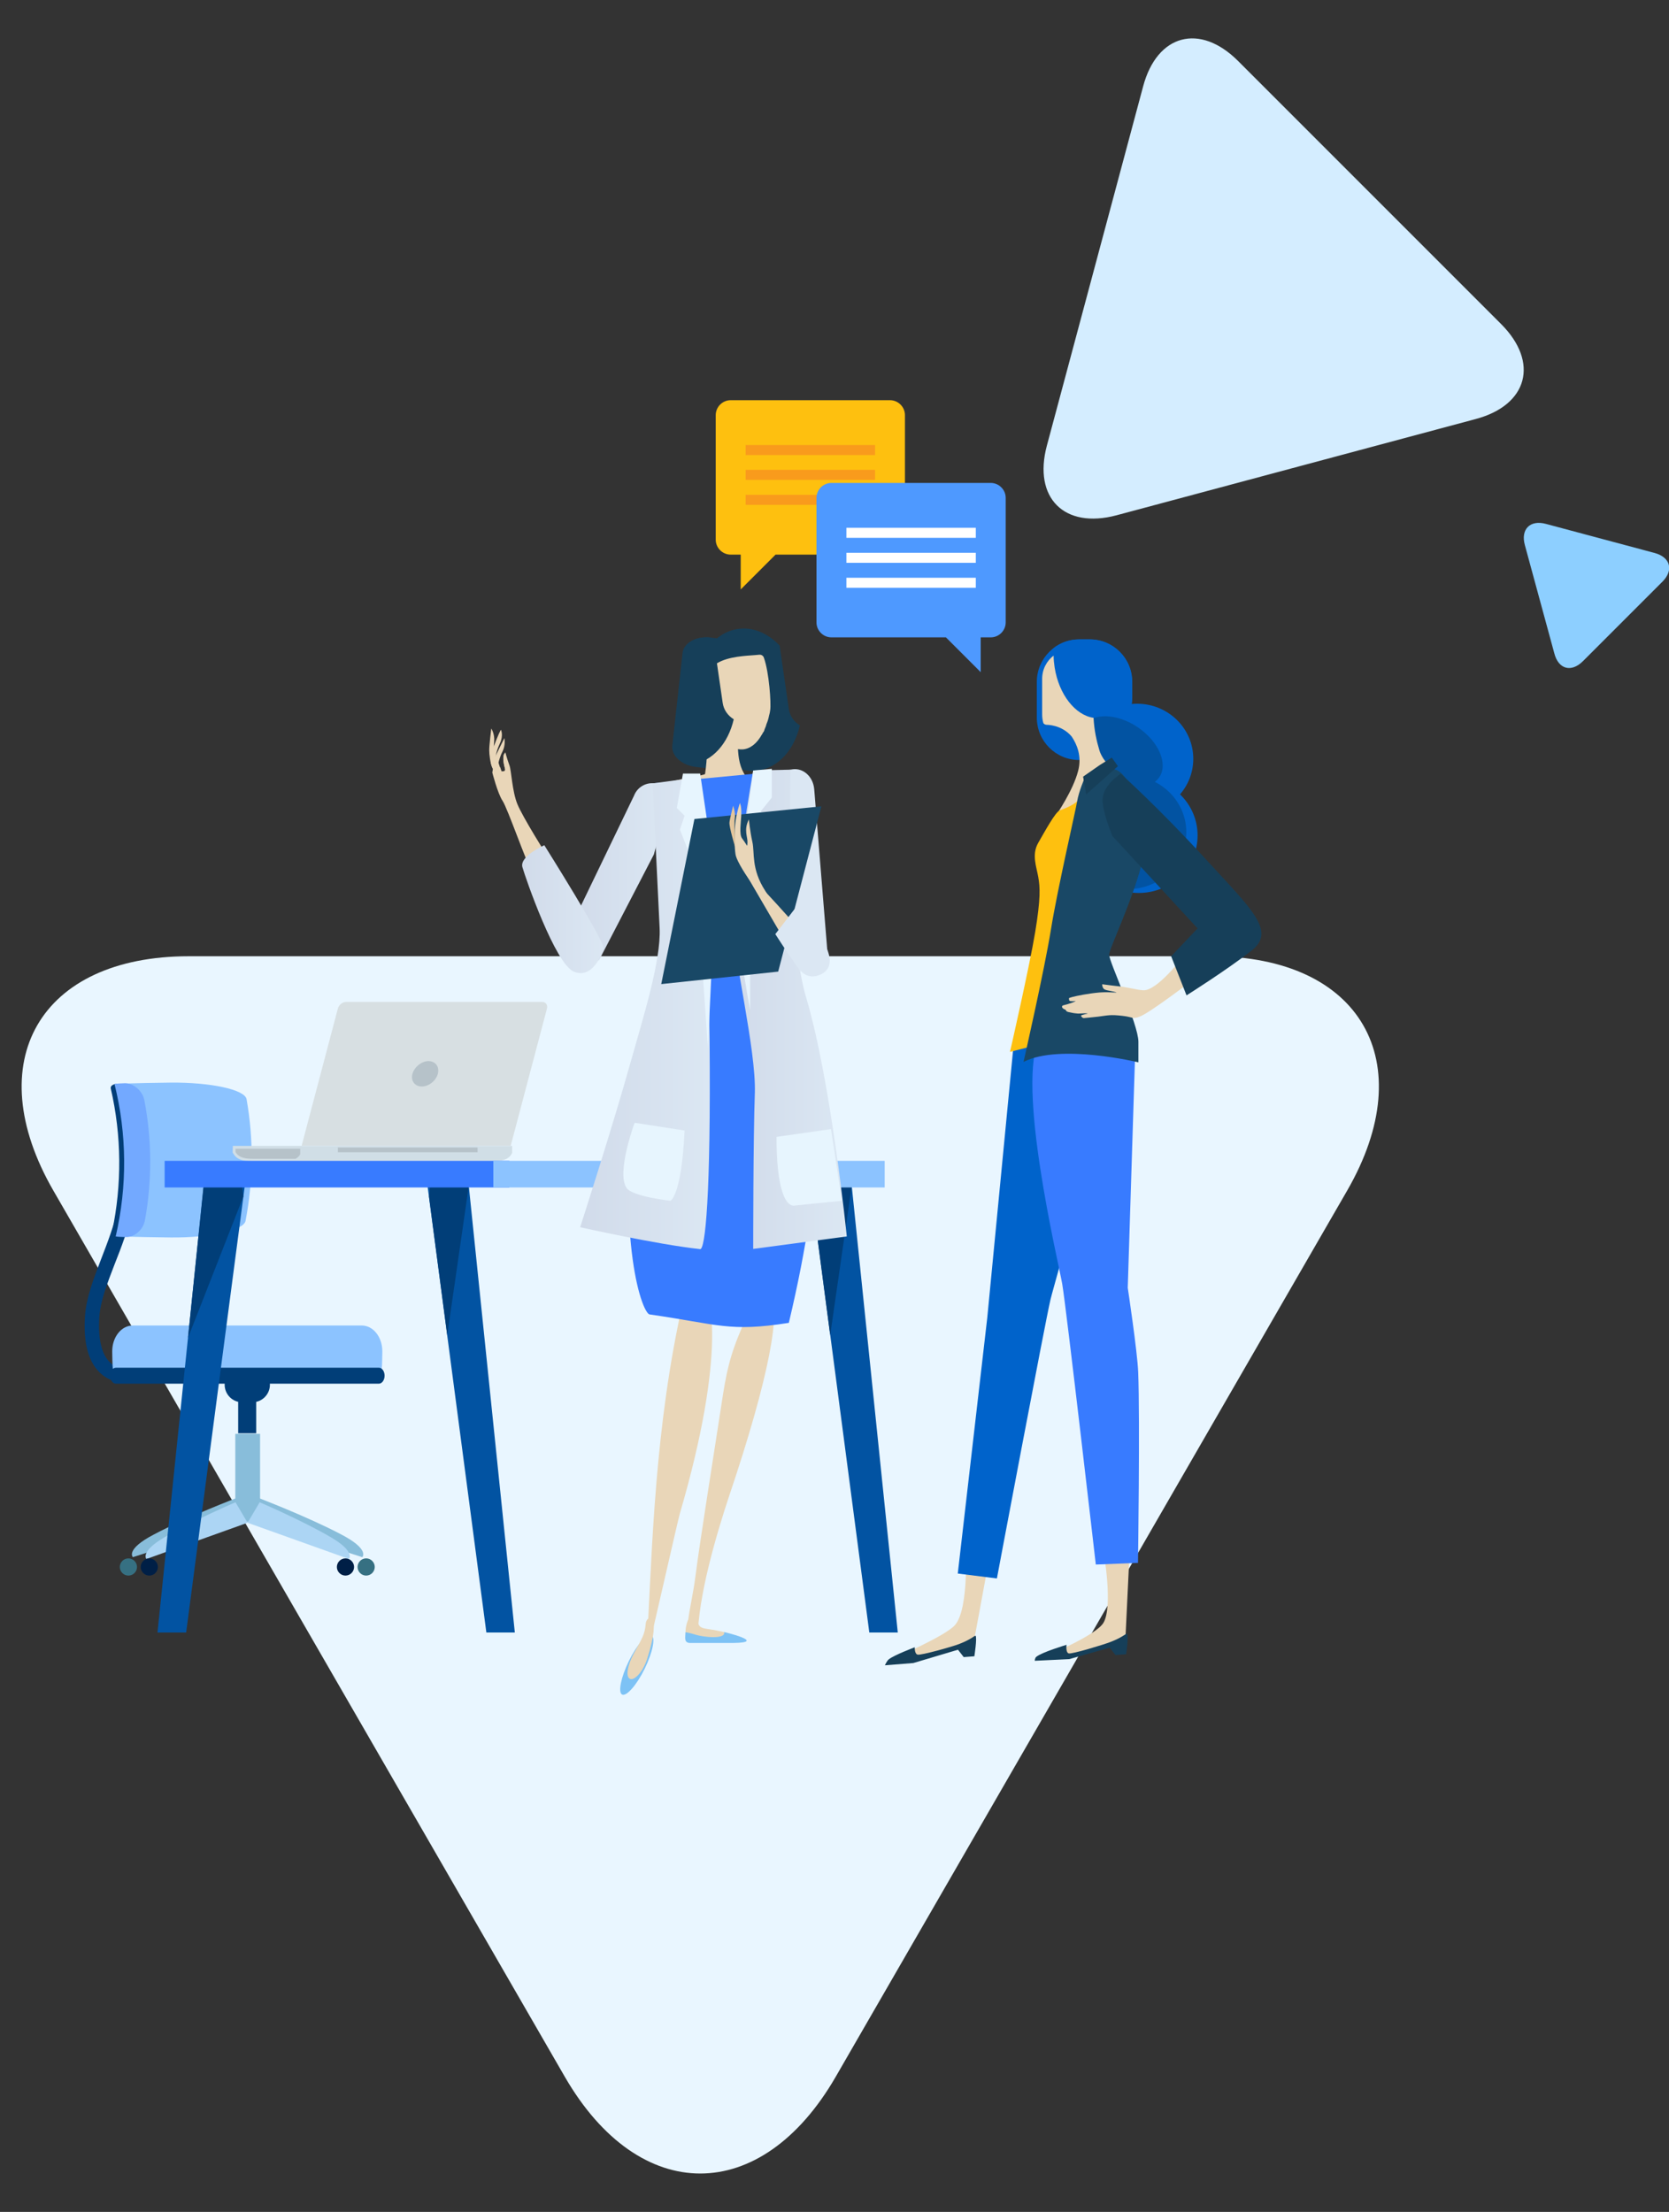 <?xml version="1.0" encoding="utf-8"?>
<!-- Generator: Adobe Illustrator 23.0.2, SVG Export Plug-In . SVG Version: 6.00 Build 0)  -->
<svg version="1.1" id="Layer_1" xmlns="http://www.w3.org/2000/svg" xmlns:xlink="http://www.w3.org/1999/xlink" x="0px" y="0px"
	 width="815px" height="1080px" viewBox="0 0 815 1080" style="enable-background:new 0 0 815 1080;" xml:space="preserve">
<rect x="0" y="0" width="815" height="1080" fill="#333333" stroke="none"/>
<style type="text/css">
	.st0{fill:#E9F6FF;}
	.st1{fill:#013E78;}
	.st2{fill:#88BDDA;}
	.st3{fill:#ACD5F4;}
	.st4{fill:#001F46;}
	.st5{fill:#367082;}
	.st6{fill:#8CC3FF;}
	.st7{fill:#73A9FF;}
	.st8{fill:#D0DEE6;}
	.st9{fill:#B6C2C9;}
	.st10{fill:#D7DFE2;}
	.st11{fill:#0253A2;}
	.st12{fill:#387BFF;}
	.st13{fill:#E9D6B8;}
	.st14{fill:#7DC2F5;}
	.st15{fill:#163F59;}
	.st16{fill:#DBE7F3;}
	.st17{fill:url(#SVGID_1_);}
	.st18{fill:url(#SVGID_2_);}
	.st19{fill:#E7F5FE;}
	.st20{fill:url(#SVGID_3_);}
	.st21{fill:#194866;}
	.st22{fill:#E2C59C;}
	.st23{fill:url(#SVGID_4_);}
	.st24{fill:#D4EDFF;}
	.st25{fill:#8DCFFF;}
	.st26{fill:none;}
	.st27{fill:#0063CB;}
	.st28{fill:#FEC00F;}
	.st29{fill:#F99B1C;}
	.st30{fill:#4E99FF;}
	.st31{fill:#FFFFFF;}
</style>
<g>
	<path class="st0" d="M408.1,1014c-36.4,63-95.9,63-132.3,0L26.1,581.4c-36.4-63-6.6-114.5,66.1-114.5l499.5,0
		c72.7,0,102.5,51.5,66.1,114.5L408.1,1014z"/>
	<g>
		<g>
			<g>
				<path class="st1" d="M61.6,675.2c-3.1,0-8-0.7-12.2-4.4c-6.1-5.3-8.8-14.8-7.9-28.2c0.6-9,4.2-18.2,7.9-27.9
					c6.3-16.3,13.5-34.8,9.8-59.2l7-1.1c4,26.3-3.8,46.6-10.2,62.8c-3.7,9.6-6.9,17.8-7.5,25.8c-0.7,10.9,1.2,18.6,5.4,22.4
					c4.1,3.6,9.1,2.7,9.3,2.6l1.4,6.9C64.6,675,63.4,675.2,61.6,675.2z"/>
			</g>
			<g>
				<g>
					<path class="st2" d="M115.8,731.3l6.9,10.5l-57.8,18.5c0,0-3.9-3.7,10.3-11.1C91.7,740.5,115.8,731.3,115.8,731.3z"/>
					<path class="st2" d="M126,731.3l-6.9,10.5l57.8,18.5c0,0,3.9-3.7-10.3-11.1C150.1,740.5,126,731.3,126,731.3z"/>
				</g>
				<rect x="114.9" y="700.1" class="st2" width="12.1" height="43"/>
				<g>
					<path class="st3" d="M115,733.5l5.9,10l-49.4,17.7c0,0-3.3-3.5,8.8-10.6C94.4,742.3,115,733.5,115,733.5z"/>
					<path class="st3" d="M126.8,733.5l-5.9,10l49.5,17.7c0,0,3.3-3.5-8.8-10.6C147.4,742.3,126.8,733.5,126.8,733.5z"/>
				</g>
				<path class="st4" d="M77.1,765.1c0,2.3-1.9,4.2-4.2,4.2c-2.3,0-4.2-1.9-4.2-4.2c0-2.3,1.9-4.2,4.2-4.2
					C75.2,760.9,77.1,762.8,77.1,765.1z"/>
				<path class="st4" d="M172.9,765.1c0,2.3-1.9,4.2-4.2,4.2c-2.3,0-4.2-1.9-4.2-4.2c0-2.3,1.9-4.2,4.2-4.2
					C171,760.9,172.9,762.8,172.9,765.1z"/>
				<path class="st5" d="M66.9,765.1c0,2.3-1.9,4.2-4.2,4.2c-2.3,0-4.2-1.9-4.2-4.2c0-2.3,1.9-4.2,4.2-4.2
					C65,760.9,66.9,762.8,66.9,765.1z"/>
				<path class="st5" d="M183,765.1c0,2.3-1.9,4.2-4.2,4.2c-2.3,0-4.2-1.9-4.2-4.2c0-2.3,1.9-4.2,4.2-4.2
					C181.1,760.9,183,762.8,183,765.1z"/>
			</g>
			<rect x="116.3" y="684.3" class="st1" width="8.8" height="15.5"/>
			<path class="st1" d="M131.8,676.1c0,4.8-3.9,8.6-8.6,8.6h-4.9c-4.8,0-8.6-3.9-8.6-8.6l0,0c0-4.8,3.9-8.6,8.6-8.6h4.9
				C127.9,667.5,131.8,671.4,131.8,676.1L131.8,676.1z"/>
			<path class="st6" d="M186.4,668.3c0.2-1,0.3-7.4,0.3-8.5c0-7-4.5-12.6-10-12.6H64.8c-5.5,0-10,5.6-10,12.6c0,1.1,0.1,7.4,0.3,8.5
				H186.4z"/>
			<path class="st1" d="M53.8,671.7c0,2.1,1.2,3.9,2.8,3.9H185c1.5,0,2.8-1.7,2.8-3.9l0,0c0-2.1-1.2-3.9-2.8-3.9H56.6
				C55,667.8,53.8,669.5,53.8,671.7L53.8,671.7z"/>
			<g>
				<path class="st6" d="M60,603.7c2.8,0.2,20.3,0.5,23.3,0.5c19.2,0.2,35.7-3.4,36.6-8.1c3.8-19.6,4-39.8,0.5-59.4
					c-0.8-4.7-17.6-8.3-37.2-8.1c-3.1,0-21,0.3-23.8,0.6C65.5,553.7,65.7,579.2,60,603.7z"/>
				<path class="st1" d="M57.4,529.2c-2.1,0-3.6,1-3.3,2.3c5.3,23,5.5,46.9,0.6,70c-0.3,1.2,1.2,2.3,3.3,2.3l0,0c2.1,0,4-1,4.3-2.2
					c5-23.1,4.9-47-0.5-70.1C61.5,530.1,59.6,529.2,57.4,529.2L57.4,529.2z"/>
				<path class="st7" d="M56.5,603.7c0.6,0.2,4.4,0.3,5,0.3c4.2,0.1,8.5-3.6,9.3-8.3c3.5-19.3,3.4-39.2-0.3-58.5
					c-0.9-4.6-5.3-8.3-9.5-8.3c-0.7,0-4.5,0.2-5.1,0.3C62,553.7,62.2,579.2,56.5,603.7z"/>
			</g>
		</g>
		<g>
			<path class="st8" d="M113.7,562.9c0,0,0-0.1-0.1-0.1l0.1-3.3h136.4v3.3c0,0,0,0.1,0,0.1l-0.3,0.6c-1.8,2.9-4.9,3.4-8.5,3.4H122.6
				c-3.6,0-6.7-0.5-8.5-3.4L113.7,562.9z"/>
			<path class="st9" d="M146.6,563.5C146.6,563.5,146.6,563.5,146.6,563.5l-0.3,0.6c-0.5,0.7-1.2,1.3-2,1.7h-20.7
				c-3.5,0-6.5-0.4-8.2-2.7l-0.3-0.5c0,0,0-0.1-0.1-0.1l0-1.6h31.6V563.5z"/>
			<g>
				<rect x="165" y="560.3" class="st9" width="68.2" height="2.3"/>
			</g>
			<g>
				<path class="st10" d="M147.3,559.4l17.7-67c0.5-1.8,2.3-3.2,4-3.2h95.7c1.8,0,2.8,1.4,2.4,3.2l-17.7,67H147.3z"/>
				<path class="st9" d="M201.4,524.3c-0.9,3.4,1.1,6.2,4.6,6.2c3.4,0,6.9-2.8,7.8-6.2c0.9-3.4-1.1-6.2-4.6-6.2
					C205.9,518.1,202.4,520.9,201.4,524.3z"/>
			</g>
		</g>
		<g>
			<polygon class="st11" points="424.5,797.1 438.4,797.1 415.4,574 395.2,574 			"/>
			<polygon class="st1" points="396.5,584.3 405.4,651.9 415.9,579.1 415.4,574 397.7,574 			"/>
			<polygon class="st11" points="237.5,797.1 251.4,797.1 228.4,574 208.1,574 			"/>
			<polygon class="st1" points="209.5,584.3 218.4,651.9 228.9,579.1 228.4,574 210.7,574 			"/>
			<polygon class="st11" points="90.9,797.1 76.9,797.1 100,574 120.2,574 			"/>
			<polygon class="st1" points="118.8,584.3 91.8,653.2 99.4,579.1 100,574 117.6,574 			"/>
			<rect x="80.4" y="566.8" class="st12" width="168.3" height="13"/>
			<rect x="240.9" y="566.8" class="st6" width="191.1" height="13"/>
		</g>
	</g>
	<g>
		<path class="st13" d="M375.4,633.2c-2.2-1.4-9.7,7-12.9,14.5c-6.3,14.6-7.9,22.6-10.3,38.7c-3.9,25.5-10.4,65.9-12.6,83.2
			c-1.9,15.5-8.2,33.9,1.1,31.3c-0.1-21.3,9.7-53.4,15.3-70.3C375.5,672.9,382.2,637.3,375.4,633.2z"/>
		<path class="st13" d="M331.1,646.9c0.8-4.1,1.7-8.1,2.5-12.1c2.9-5.8,5.4-8.8,7.3-8.4c7.3,1.7,13.9,34.6-9,112.9
			c-1.1,3.9-16.5,72.1-16.4,70.4C318.2,766,318.8,707.5,331.1,646.9z"/>
		<path class="st14" d="M314.8,814.8c-3.9,8-8.9,13.6-11,12.6c-2.1-1-0.6-8.4,3.3-16.4c3.9-8,8.9-13.6,11-12.6
			C320.2,799.5,318.7,806.8,314.8,814.8z"/>
		<path class="st13" d="M316,810c-2,6.3-6.3,10.8-8.4,9.7c-2.1-1-1.3-6.4,1.8-12.2c4-7.3,5.5-9.4,5.9-14.6
			C315.6,788.1,323.6,786.5,316,810z"/>
		<path class="st13" d="M356.9,797.9c0,0-2.1-0.9-8-2c-3.4-0.6-6-0.6-7.2-1.9c-2-2.1-0.9-7.2-1.9-7c-4.8,1.1-6.5,12.4-3.7,13.8
			c2.8,1.4,18.8-0.5,20.1-0.6C357.5,800.1,357.3,797.6,356.9,797.9z"/>
		<path class="st14" d="M353.6,796.9c0.9,3.8-10.8,2.3-13.8,1.3c-2.9-0.9-4.7-1.2-4.7-1.2c-0.1,0-0.2,0-0.4,0c0,0.1,0,0.2,0,0.3
			c0,2.1-0.9,4.9,2.4,4.9H358C375.1,802,353.6,796.8,353.6,796.9z"/>
		<path class="st15" d="M385.2,346.2l-4.5-31c-5.7-6-13-9.2-20.4-8.1c-14.3,2.1-23.7,19.2-20.9,38.3c2.8,19.1,16.6,32.9,30.9,30.8
			c10-1.5,17.6-10.3,20.3-22C387.7,352.4,385.7,349.6,385.2,346.2z"/>
		<path class="st15" d="M328.3,364.1c-0.5,5,4.7,9.6,11.7,10.4l15.9,1.8c7,0.8,13.1-2.6,13.6-7.6l5-45.2c0.6-5-4.7-9.6-11.7-10.4
			l-15.9-1.8c-7-0.8-13.1,2.6-13.6,7.6L328.3,364.1z"/>
		<path class="st13" d="M369.9,383.5c9.5,4.1,14.2,2.8,7,5.9c-3.5,4.3-47.9-1.7-50.3-7.2c-0.4-0.9,17.6-3.6,17.7-4.3
			c1.1-8,1.5-14.7-0.7-23.7c0.1-0.7,0.6-1.3,1.2-1.2c3.4,0.1,6.8,0.1,10.1,0.2c0.6,0,7.2,1.5,5.7,4.7
			C359.9,366.6,359.9,379.2,369.9,383.5z"/>
		<path class="st13" d="M372.9,357.3c0.2-0.3,0.3-0.6,0.4-1c0-0.1,0.1-0.2,0.1-0.3c0.2-0.4,0.3-0.8,0.5-1.2c0-0.1,0.1-0.2,0.1-0.3
			c0.1-0.3,0.2-0.6,0.3-1c0.1-0.2,0.1-0.4,0.2-0.5c0.1-0.3,0.2-0.6,0.3-0.8c0.1-0.2,0.1-0.4,0.2-0.6c0.1-0.4,0.2-0.7,0.3-1.1
			c0.1-0.3,0.1-0.6,0.2-0.9c0.1-0.3,0.1-0.5,0.2-0.8c0.1-0.3,0.1-0.5,0.2-0.8c0-0.2,0.1-0.5,0.1-0.7c0-0.2,0.1-0.4,0.1-0.6
			c0,0,0,0,0,0c0.5-3.2-0.5-18.4-3.1-25.6c-0.3-0.9-1.2-1.6-2.5-1.4c-7.8,0.9-31.6-0.2-25.4,21.4v0c0,0.1,0.4,1.9,0.5,2.8
			c0,0.1,0,0.1,0.1,0.2c0.2,0.9,0.4,1.7,0.6,2.5c0,0.1,0,0.1,0,0.2c0.2,0.8,0.5,1.7,0.7,2.5c0,0,0,0.1,0,0.1
			c3.4,10.2,9.4,17,15.7,16.5c3.7-0.3,6.9-2.9,9.3-7.2c0,0,0,0,0,0c0,0,0-0.1,0.1-0.1c0.2-0.3,0.4-0.7,0.5-1
			C372.8,357.5,372.9,357.4,372.9,357.3z"/>
		<path class="st13" d="M242.9,375.5c0,0-1.7,0.8-2.4-0.5c-1.1-2.1-1.6-6.8-1.6-8.5c-0.1-1.9,1-10.8,1-10.8s1.8,2.8,1.4,6.4
			C240.7,367.3,242.9,375.5,242.9,375.5z"/>
		<path class="st13" d="M242.8,374.2c-1.5-3.1-0.7-6.9,1.3-11.2c1.9-4.1,0.5-6.7,0.5-6.7s-1.5,2.5-3.8,9.2c-0.6,1.9-1.2,4-1.2,5.9
			C239.8,377.4,246.6,382.1,242.8,374.2z"/>
		<path class="st13" d="M306.4,411.7c-8.6,6.4-16.3,28.8-22.2,43c-3.3,8-2.1,14.1-2.1,14.1s2.9,18.8,25.3-32.4
			C312.9,423.6,309.6,409.3,306.4,411.7z"/>
		<path class="st13" d="M242.8,370.5l-1.4,0.9l-1,5.8c0,0,2.6,10.2,5,13.8c2.4,3.5,12,31.2,13.5,32.4c2.8,2.2,8.4-5.3,8.4-5.3
			s-12.2-19.3-14.7-25.6c-2.5-6.2-2.9-16.3-3.8-18.7c-1.5-4.2-2-6.4-2-6.4s-2.1,1.1-0.2,7.9c0.5,1.8-1.8,1.4-1.8,1.4L242.8,370.5z"
			/>
		<polygon class="st12" points="322.6,444.1 381.8,443.6 389.1,375.8 318.7,382.5 		"/>
		<path class="st12" d="M385.2,645.9c-29.1,4.6-34.4,0.7-67.9-4.1c-3.2,0.1-16.7-32.5-7.2-118.5c2-17.7,15.4-31.9,12.3-80
			c19.9-0.4,39.8-0.8,59.7-1.2C374.2,485.9,421.6,492.7,385.2,645.9z"/>
		<path class="st16" d="M387.2,461.8l-8.4-59.4l2-24c1.4-1.4,3.2-2.3,5.1-2.6l1.3-0.2c5.2-0.6,9.9,3.7,10.4,9.8l6.6,81.3
			L387.2,461.8z"/>
		
			<linearGradient id="SVGID_1_" gradientUnits="userSpaceOnUse" x1="605.394" y1="425.737" x2="651.881" y2="425.737" gradientTransform="matrix(1 0 0 1 -324.383 -4.000000e-04)">
			<stop  offset="0" style="stop-color:#D1DBEA"/>
			<stop  offset="1" style="stop-color:#DBE7F3"/>
		</linearGradient>
		<path class="st17" d="M292.4,469.1l26.9-51.9l8.2-30.3c-1.1-1.5-2.6-2.7-4.4-3.4l-1.3-0.5c-4.9-1.8-10.3,0.6-12.2,5.5L281,447.8
			L292.4,469.1z"/>
		<path class="st13" d="M242.4,377.9c0,0-1.6-5.2-0.8-7.7c0.6-1.8,4.7-9.8,4.7-9.8s0.7,3.3-0.9,6.5
			C243,371.5,242.4,377.9,242.4,377.9z"/>
		<path class="st13" d="M244.9,376.6c0,0,1.5,0.3,2-0.1c0,0.5-0.1,1-0.1,1.4c-0.1,0.9,0.4,7,0.4,7s-1.2-4.3-1.8-5.5
			c-0.4-0.7-0.8-2.6-1.2-4.1c0-0.2,0-0.5,0-0.9L244.9,376.6z"/>
		<path class="st13" d="M246.6,375.2c-1.3-4.5-0.8-6.5-0.3-7.3c0.3,1.1,0.8,2.8,1.7,5.2c0.3,0.9,0.6,2.6,0.9,4.9
			c0.1,0.4-1.5,0.8-2.2,4.5c-0.1,0.7-1.3-3.3-1.5-5.7C245.8,376.7,247,376.6,246.6,375.2z"/>
		<path class="st15" d="M358.3,351.2c-2.9-1.8-4.9-4.6-5.4-8l-4.5-31c-0.3-0.3-0.6-0.5-0.8-0.8l-0.5-0.1c-7-0.8-13.1,2.6-13.6,7.6
			l-5,45.2c-0.4,3.8,2.6,7.4,7.2,9.3c0.8,0,1.6-0.1,2.4-0.2C348,371.7,355.6,362.9,358.3,351.2z"/>
		
			<linearGradient id="SVGID_2_" gradientUnits="userSpaceOnUse" x1="682.27" y1="492.868" x2="737.839" y2="492.868" gradientTransform="matrix(1 0 0 1 -324.383 -4.000000e-04)">
			<stop  offset="0" style="stop-color:#D1DBEA"/>
			<stop  offset="1" style="stop-color:#DBE7F3"/>
		</linearGradient>
		<path class="st18" d="M386,375.8l-18.2,0.4c0,0-9.9,57.1-9.9,73.8c0,16.7,11.4,62.4,10.7,83.7c-0.8,21.3-0.8,76.1-0.8,76.1
			l45.7-6.1c0,0-7.6-75.4-19.8-116.5C383.9,454.5,386,375.8,386,375.8z"/>
		<path class="st19" d="M367.8,376.2l9.1-0.8l0,14l-5.3,6.6l2.3,6.8l-7.6,30.4v60.1c0,0-9.9-53.3-6.8-63.9
			C362.5,418.8,367.8,376.2,367.8,376.2z"/>
		
			<linearGradient id="SVGID_3_" gradientUnits="userSpaceOnUse" x1="607.677" y1="494.951" x2="670.976" y2="494.951" gradientTransform="matrix(1 0 0 1 -324.383 -4.000000e-04)">
			<stop  offset="0" style="stop-color:#D1DBEA"/>
			<stop  offset="1" style="stop-color:#DBE7F3"/>
		</linearGradient>
		<path class="st20" d="M337.3,380l-18.6,2.5c0,0,2.6,54.6,3.4,70.6c0.8,16-8.4,44.9-13.7,63.9c-9.3,33.4-25.1,82.2-25.1,82.2
			s37.3,8.4,58.6,10.7c2.4,0.3,5.3-25.1,4.6-102.8C345.7,429.5,337.3,380,337.3,380z"/>
		<polygon class="st19" points="341.9,377.7 349.5,429.5 345.7,511.7 339.6,424.2 332,405.1 334.3,398.3 330.5,394.5 333.5,377.7 		
			"/>
		<polygon class="st21" points="339.1,399.9 401.1,393.7 380,474.4 322.9,480.5 		"/>
		<g>
			<path class="st13" d="M373.7,435c-7-10.8-5.1-18.6-6.3-23.9c-1.2-5.3-1.7-11.1-1.7-11c-2.7,5.1-0.5,8.7-0.7,11.3
				c-0.2,2.6,0.2,1.7-2.6-2c-1.6-2.1-0.5-8.2-0.4-12.2c0.1-3.5-0.7-5.1-0.7-5.1s-1.8,5.1-2.3,10.5c-0.7,6.5-0.1,13.7,0.3,15.2
				c0.7,2.8,5.1,10.2,9.1,15C372.7,438.2,378.7,442.8,373.7,435z"/>
			<path class="st13" d="M397.5,462.2c-15.2-18.3-35.4-39.1-35.4-39.1l27.7,47.5C389.8,470.6,405.1,471.4,397.5,462.2z"/>
			<path class="st16" d="M400.5,457.3c0,0,9.8,13.2,1,18.1c-5,2.8-9.1,1-11.9-3c-5.4-7.5-11-16.3-11-16.3l9.6-12.5L400.5,457.3z"/>
			<path class="st22" d="M358.9,413.4c0,0-2.9-9.7-2.7-11.8c0.1-1.4,1.8-8.2,1.8-8.2s1.3,3.5,0.8,6.2
				C358.4,402.4,358.9,413.4,358.9,413.4z"/>
		</g>
		
			<linearGradient id="SVGID_4_" gradientUnits="userSpaceOnUse" x1="579.379" y1="443.933" x2="619.109" y2="443.933" gradientTransform="matrix(1 0 0 1 -324.383 -4.000000e-04)">
			<stop  offset="0" style="stop-color:#D1DBEA"/>
			<stop  offset="1" style="stop-color:#DBE7F3"/>
		</linearGradient>
		<path class="st23" d="M265.8,412.7c0,0-12.2,5.3-10.7,10.7c1.5,5.3,16,47.2,25.1,51c9.1,3.8,13.7-8.4,14.5-11.4
			C295.5,459.9,265.8,412.7,265.8,412.7z"/>
		<path class="st19" d="M379.2,555.1l26.6-3.8l5.3,35l-22.8,2.3C388.3,588.6,379.2,592.4,379.2,555.1z"/>
		<path class="st19" d="M334.3,552l-24.4-3.8c0,0-9.2,24.9-3.8,32c3.1,4.1,21.3,6.1,21.3,6.1S332.8,584,334.3,552z"/>
	</g>
	<path class="st24" d="M545.2,251.6c-25.5,6.8-40.8-8.5-34-34l47-175.4c6.8-25.5,27.7-31.1,46.4-12.4L733,158.2
		c18.7,18.7,13.1,39.6-12.4,46.4L545.2,251.6z"/>
	<path class="st25" d="M744.6,266.1c-2.1-7.7,2.6-12.4,10.3-10.3l53.1,14.2c7.7,2.1,9.4,8.4,3.8,14l-38.8,38.8c-5.7,5.7-12,4-14-3.8
		L744.6,266.1z"/>
	<rect x="465.3" y="129.9" class="st26" width="315.5" height="228.9"/>
	<g>
		<path class="st13" d="M482.6,763.4l-7.2,39l-24.7,6.4l-13.2,0.4c0,0,24.1-10.4,28.8-15.7c7.2-8.1,5.2-40,5.2-40L482.6,763.4z"/>
		<path class="st15" d="M475.8,808.7l-5.2,0.4l-2.8-3.6L446,812l-13.9,1.1c0,0,1-2.2,1.9-2.9c2.6-2.1,12.7-5.9,12.7-5.9
			s-0.2,3.2,1.4,3.6c1.6,0.4,16.7-3.8,20.3-5.2c6.2-2.4,7.6-4.3,8-4C477.2,799.7,475.8,808.7,475.8,808.7z"/>
		<path class="st27" d="M494.7,512.8l-12.6,130.6l-14.4,124.9l19.1,2.4c0,0,23.6-125.4,26.2-136.3c2.6-10.8,29.3-97.4,19.7-120.2
			C523.1,491.3,494.7,512.8,494.7,512.8z"/>
		<path class="st27" d="M527.4,407.9c0,15.5,12.8,28.1,28.7,28.1c15.8,0,28.7-12.6,28.7-28.1c0-15.5-12.8-28.1-28.7-28.1
			C540.2,379.8,527.4,392.4,527.4,407.9z"/>
		<path class="st27" d="M506.3,350.4c0,11.4,9.2,20.7,20.7,20.7l5.2-9.8c11.4,0,20.7-9.3,20.7-20.7v-7.7c0-11.4-9.2-20.7-20.7-20.7
			h-5.2c-11.4,0-20.7,9.3-20.7,20.7V350.4z"/>
		<path class="st27" d="M552.8,340.6v-7.7c0-11.4-9.2-20.7-20.7-20.7h-5.2c-4.7,0-9.1,1.6-12.5,4.3c-0.4,4.5-0.1,9.3,1.1,14.1
			c3.5,15.1,13.5,26.3,24.8,29C547.6,356.5,552.8,349.2,552.8,340.6z"/>
		<path class="st27" d="M527.7,370.5c0,14.9,12.3,26.9,27.5,26.9c15.2,0,27.5-12,27.5-26.9c0-14.9-12.3-26.9-27.5-26.9
			C540,343.6,527.7,355.6,527.7,370.5z"/>
		<path class="st11" d="M522.7,406.4c0,15.3,12.7,27.7,28.3,27.7c15.6,0,28.3-12.4,28.3-27.7c0-15.3-12.7-27.7-28.3-27.7
			C535.4,378.6,522.7,391.1,522.7,406.4z"/>
		<path class="st11" d="M555.6,355.1c-10.2-6.9-22.1-7.2-26.5-0.7c-4.4,6.5,0.3,17.5,10.5,24.4c10.2,6.9,22.1,7.2,26.5,0.7
			C570.5,373,565.9,362.1,555.6,355.1z"/>
		<path class="st13" d="M514.5,320.1c0,1.9,0.2,3.8,0.5,5.8c2.1,13.3,10.1,23.3,19,24.6c0.3,6,1.5,11.4,2.9,16
			c1.6,5.2,7.8,10.8,7.8,10.8c1.5,9.3-30,22.9-29.3,21.4c0.7-1.5,8.5-12.4,11.1-22.4c1.8-7-0.5-12.7-3.2-16.7
			c-4.9-5.8-12.1-5.7-12.1-5.7c-0.7,0-1.3-0.3-1.7-0.8c-0.4-1.4-0.6-2.8-0.6-4.3v-17C508.8,326.9,511.1,322.7,514.5,320.1z"/>
		<path class="st28" d="M508,509.8l-14.8,3.8c0,0,9.6-42.1,12.3-58.5c2.7-16.4,2.4-21.8,1.5-26.9c-0.9-5.1-3.3-11,0-16.7
			c3.3-5.7,8.4-15.1,10.5-15.8c3.3-1.2,6.9-2.7,9.6-5.4C528.5,388.8,508,509.8,508,509.8z"/>
		<path class="st13" d="M551.5,759.9l-2,41.5l-24.7,6.4l-13.1,0.4c0,0,23.4-9.7,27.1-15.8c4.9-8.1,0-35.4,0-35.4L551.5,759.9z"/>
		<path class="st15" d="M549.9,807.7l-5.2,0.4l-2.8-3.6l-19.8,5.6l-16.8,0.8c0,0,0-1.3,0.7-1.9c2.5-2.2,14.8-5.9,14.8-5.9
			s-0.5,3.8,1.1,4.2c1.6,0.4,16.8-4.2,20.4-5.6c6.2-2.4,7.6-4.3,8-4C551.3,798.7,549.9,807.7,549.9,807.7z"/>
		<path class="st12" d="M554.3,514.6l-3.6,114.2c0,0,4.7,31,5.1,41.3c0.9,23.2-0.1,93-0.1,93l-20.6,0.8c0,0-14.5-126.1-16.4-137
			c-1.9-10.9-23-98.7-10.8-120.6C520,484.4,554.3,514.6,554.3,514.6z"/>
		<path class="st21" d="M499.8,518.5c0,0,10.2-44.8,13.4-64.7c3.2-19.9,12-57.8,12.8-62.6c0.8-4.8,3.6-11.2,3.6-11.2
			s7.6-5.6,14.4-4.4c6.8,1.2,12.3,16.3,15.1,31.1c2.8,14.8-17.5,55.8-17.5,59.4c0,3.6,14.3,33.9,14.3,42.6c0,8.8,0,10,0,10
			S517.5,509.4,499.8,518.5z"/>
		<polygon class="st15" points="542.9,369.9 537.1,373.5 528.9,379.2 530.4,387.9 545.9,374.1 		"/>
		<path class="st13" d="M577.9,466.9c0,0-13,17.3-19.8,16.6c-2.1-0.2-2-0.2-6.6-1.1c-4.6-0.9-5.5-0.8-9.2-1.3
			c-3.7-0.5-4.1-0.5-4.1-0.5s0,2.1,1.4,2.6c1.2,0.5,4.4,0.9,5.4,1.3c1,0.4-2.7-0.3-8.2,0.1c-5.5,0.5-10.9,1.6-13.2,2.2
			c-1.4,0.4-1.6,0.5-1.6,0.6c0,0.7,0,1.3,0.7,1.4c0.6,0.1,2.7,0,2.6,0c-0.5,0.4-3.8,1.5-4.3,1.6c-0.6,0.2-1.4,0.3-1.9,0.5
			c-1,0.4-0.5,1.6,1.2,2.1c0,0,0.4,0.9,1,1c0.3,0.1,0.5,0.2,0.7,0.2c0.3,0.1,0.7,0.1,1,0.2c1.2,0.3,2.4,0.4,3.5,0.5
			c0.5,0,4.6-0.3,4.6,0c0,0-3.3,0.7-3.2,1c0.1,0.6,0.8,1.2,1.3,1.2c1.1-0.1,2.6-0.2,7-0.7c4.8-0.6,5.8-1.1,11.9-0.4
			c5.4,0.6,4.8,1.8,8.6,0.3c5.1-2,23.6-16.3,27-18.5C587.1,475.7,577.9,466.9,577.9,466.9z"/>
		<path class="st15" d="M584.8,453.3l-41.6-45.1c0,0-5-11.9-4.8-17.9c0.3-7.2,8.9-12.5,8.9-12.5s18.9,17,41.4,41.6
			c22.4,24.5,34.7,35.3,22.4,44.8c-12.3,9.6-31.7,21.8-31.7,21.8l-7.5-19.1L584.8,453.3z"/>
	</g>
	<g>
		<path class="st28" d="M349.5,263.5c0,4,3.3,7.3,7.3,7.3h4.9v17l17-17h55.9c4,0,7.3-3.3,7.3-7.3v-60.8c0-4-3.3-7.3-7.3-7.3h-77.8
			c-4,0-7.3,3.3-7.3,7.3V263.5z"/>
		<rect x="364.1" y="217.3" class="st29" width="63.2" height="4.9"/>
		<rect x="364.1" y="229.4" class="st29" width="63.2" height="4.9"/>
		<rect x="364.1" y="241.6" class="st29" width="63.2" height="4.9"/>
	</g>
	<g>
		<path class="st30" d="M491.1,303.9c0,4-3.3,7.3-7.3,7.3h-4.9v17l-17-17H406c-4,0-7.3-3.3-7.3-7.3v-60.8c0-4,3.3-7.3,7.3-7.3h77.8
			c4,0,7.3,3.3,7.3,7.3V303.9z"/>
		<rect x="413.3" y="257.7" class="st31" width="63.2" height="4.9"/>
		<rect x="413.3" y="269.9" class="st31" width="63.2" height="4.9"/>
		<rect x="413.3" y="282.1" class="st31" width="63.2" height="4.9"/>
	</g>
</g>
</svg>
